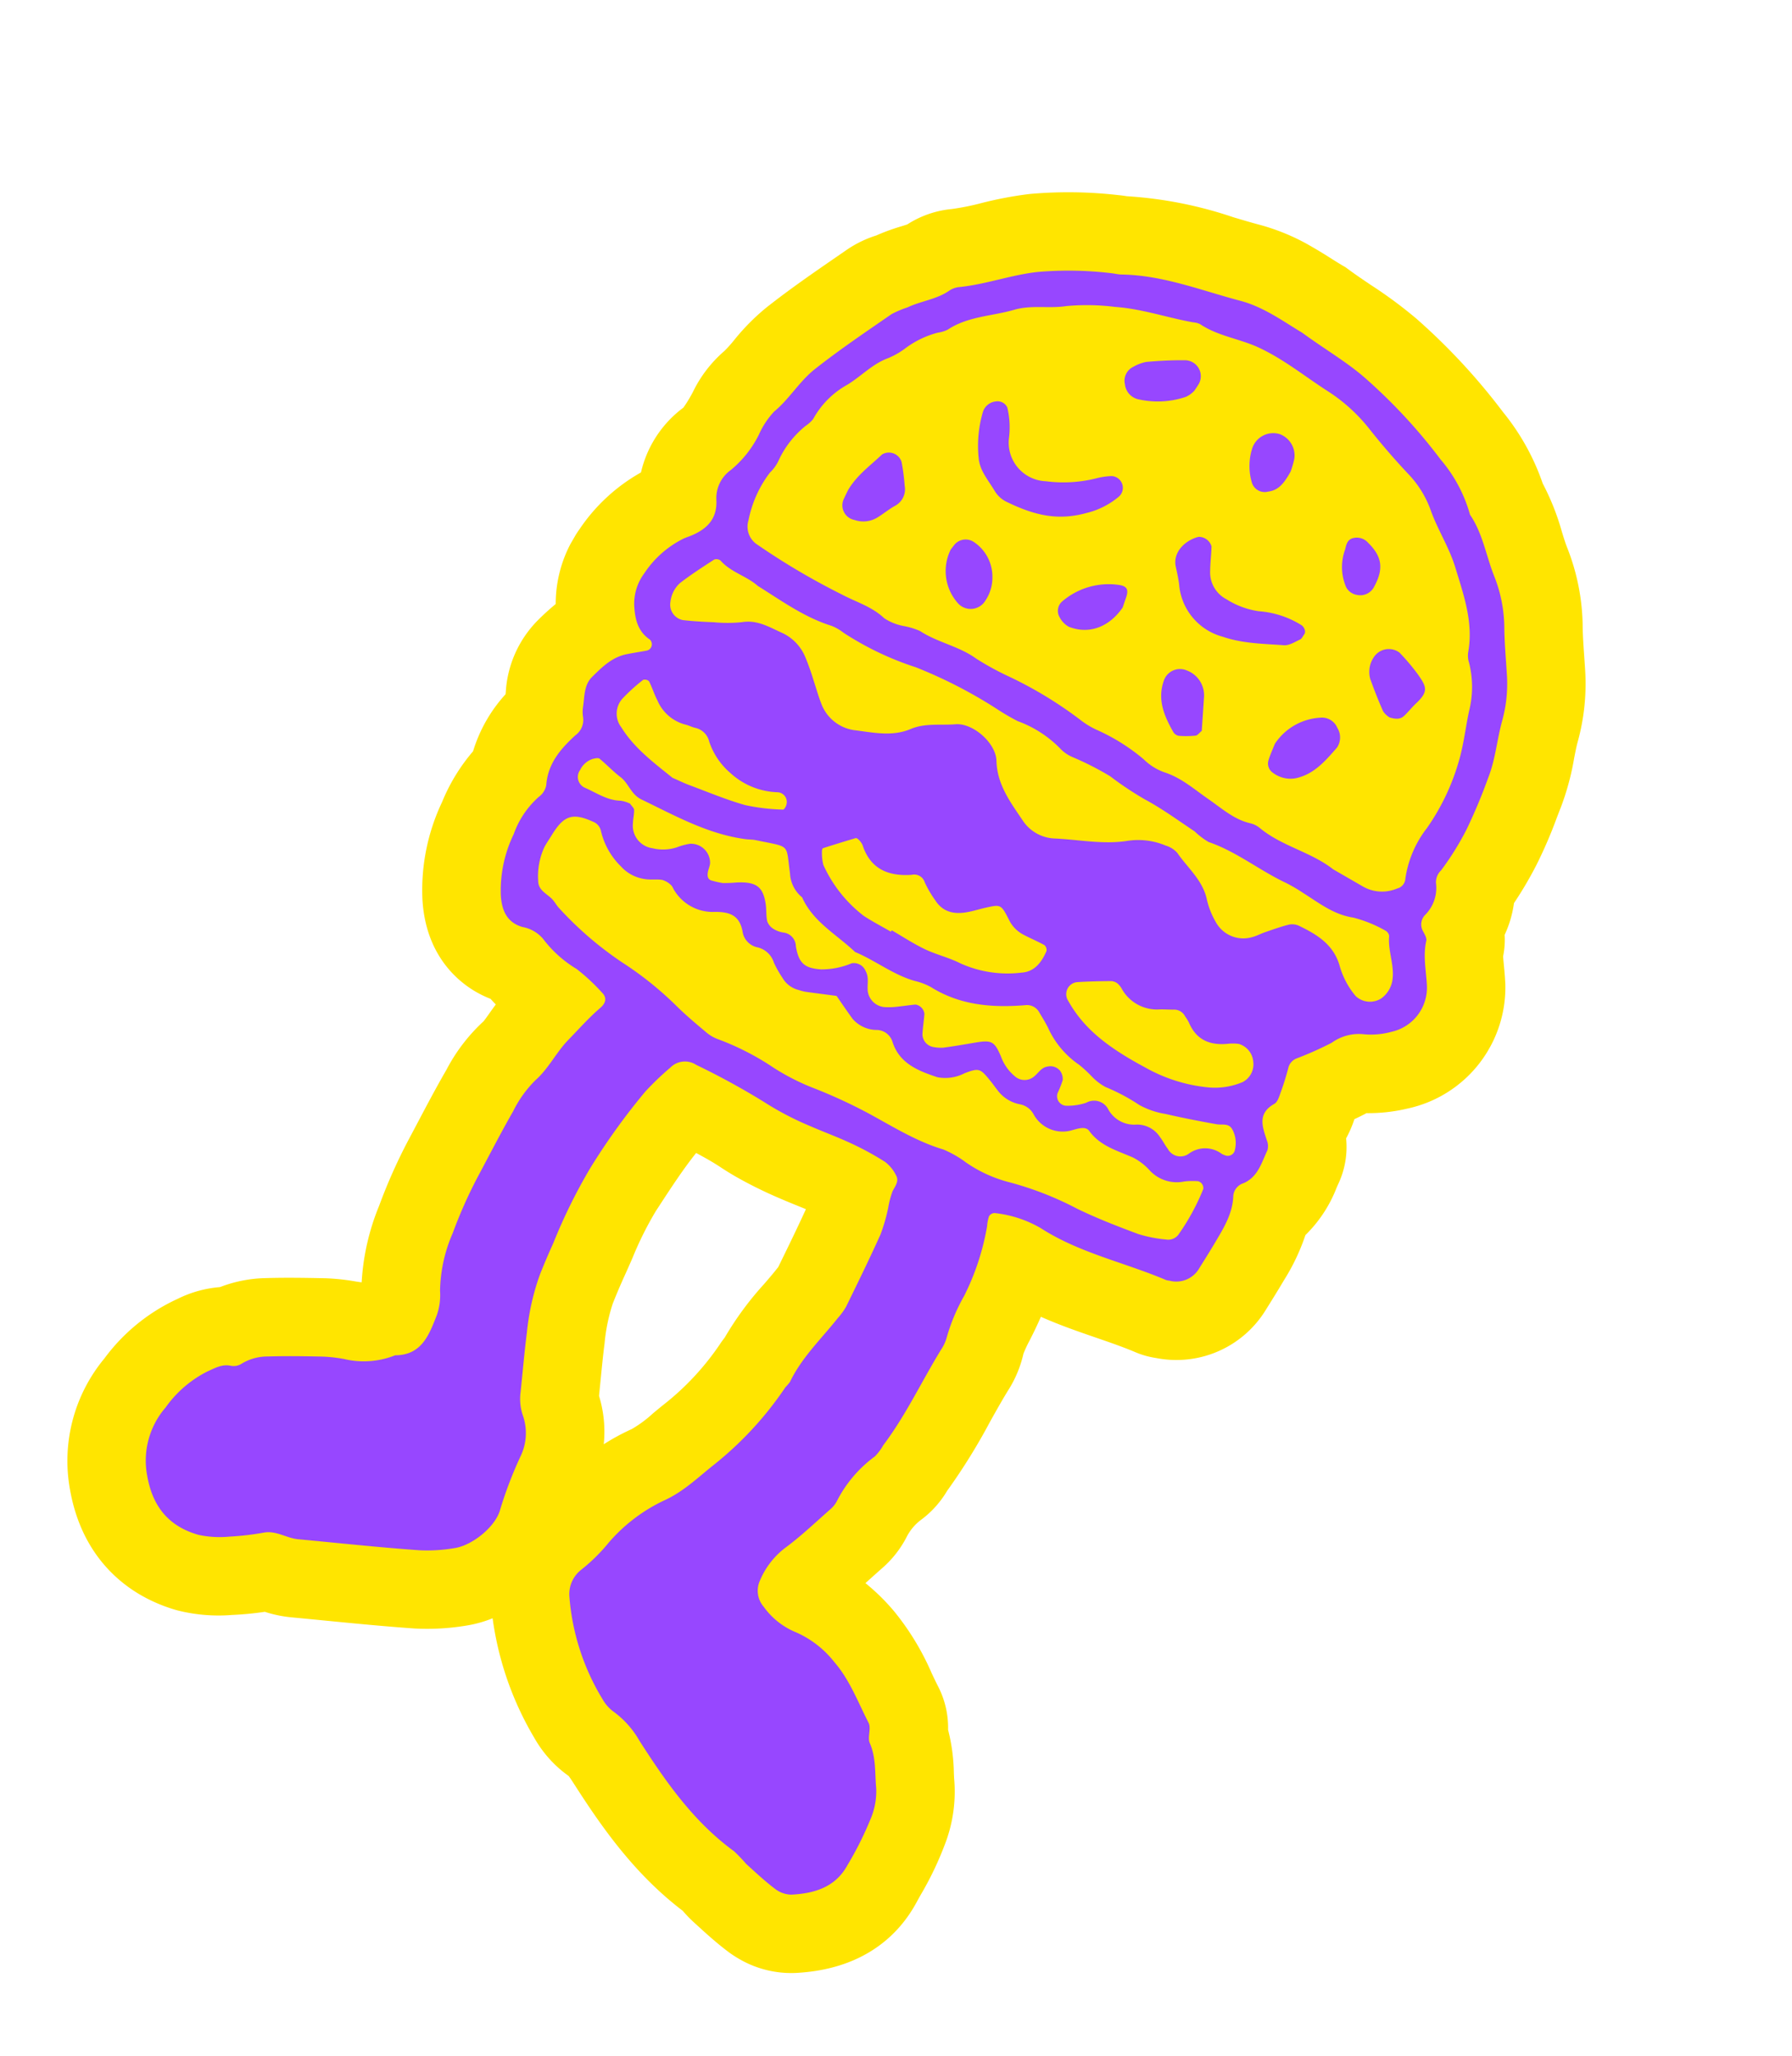 <svg xmlns="http://www.w3.org/2000/svg" xmlns:xlink="http://www.w3.org/1999/xlink" width="228.596" height="262.266" viewBox="0 0 228.596 262.266">
  <defs>
    <clipPath id="clip-path">
      <rect id="Rectangle_1565" data-name="Rectangle 1565" width="133.674" height="225.662" fill="none"/>
    </clipPath>
  </defs>
  <g id="Group_12895" data-name="Group 12895" transform="translate(112.831) rotate(30)">
    <g id="Group_12894" data-name="Group 12894" clip-path="url(#clip-path)">
      <path id="Path_30333" data-name="Path 30333" d="M104.987,67.406q2.232,0,4.465,0a4.9,4.9,0,0,0,3.845-1.958,1.363,1.363,0,0,0,.287-1.608,13.709,13.709,0,0,1-.842-7,28.724,28.724,0,0,0-.818-9.684c-.514-2-1.347-3.907-1.985-5.873a12.614,12.614,0,0,0-3.076-5.347,3.029,3.029,0,0,1-.764-1.076c-1.308-3.662-4.124-6.045-6.86-8.6-1.986-1.857-4.39-3.047-6.423-4.8a13.04,13.04,0,0,0-4.667-2.5c-2.414-.723-4.765-1.541-7.11-2.463a21.668,21.668,0,0,0-6.949-1.554c-3.544-.158-7.061-.746-10.636-.417-2.658.245-5.185,1.331-7.9,1.148a2.276,2.276,0,0,0-.858.228c-3.2,1.162-6.566,1.783-9.668,3.3A28.629,28.629,0,0,0,39.6,22.219c-1.745,1.4-3.927,2.073-5.509,3.724-2.04,2.129-4.7,3.663-6.077,6.432a4.174,4.174,0,0,1-.913.976,11.921,11.921,0,0,0-2.524,3.655,10.086,10.086,0,0,1-1.326,2.313c-1.379,1.644-1.824,3.735-2.824,5.556a11.082,11.082,0,0,0-1.582,5.957,4.334,4.334,0,0,1-.406,1.261,12.31,12.31,0,0,0-.756,5.666,5.158,5.158,0,0,1-.2,1.756,14.682,14.682,0,0,0,.669,6.613A2.73,2.73,0,0,0,20.7,68.273a89.02,89.02,0,0,0,12.491.117c2.064-.069,4.1-.589,6.2-.081a6.714,6.714,0,0,0,2.616-.367,9.427,9.427,0,0,1,2.159-.505c2.681.156,5.264-.817,7.968-.533a36.338,36.338,0,0,0,4.908-.123,51.33,51.33,0,0,1,10.7.272,10.4,10.4,0,0,0,2.205.037,25.062,25.062,0,0,1,7.111.252,7.19,7.19,0,0,0,3.11.118c2.24-.483,4.417-.022,6.612.156,2.072.169,4.127.627,6.2-.024a2.971,2.971,0,0,1,1.331-.06c3.559.6,7.113-.624,10.668-.126M82.939,123.192a17.181,17.181,0,0,0,6.186-.542,41.392,41.392,0,0,1,9.235-1.417c2.814-.2,5.617-.638,8.4-1.108a17.225,17.225,0,0,0,3.366-1.15,1.638,1.638,0,0,0,1.082-1.317,28.636,28.636,0,0,0-.162-6.658.91.91,0,0,0-1.059-.524,9.241,9.241,0,0,0-1.512.906,4.707,4.707,0,0,1-4.565.98,7.347,7.347,0,0,0-2.63-.349c-2.195.238-4.343.832-6.546-.148-.7-.313-1.368.451-1.888.971a4.223,4.223,0,0,1-5.307.746,2.5,2.5,0,0,0-2.118-.247,4.644,4.644,0,0,1-3.481-.148c-.415-.162-.819-.356-1.236-.515-1.983-.756-2.131-.79-3.408.769a5.365,5.365,0,0,1-2.739,2.177c-2.468.5-5.035.934-7.2-1.015a2.151,2.151,0,0,0-2.477-.367,4.1,4.1,0,0,1-3.442.34c-1.082-.484-2.147-1-3.22-1.508-1.226.508-2.449,1.023-3.68,1.521a6.038,6.038,0,0,1-.858.236,3.277,3.277,0,0,1-2.584-.3,13.911,13.911,0,0,1-1.92-1.131,2.866,2.866,0,0,0-2.875-.619,2.423,2.423,0,0,1-2.479-.707c-1.479-1.842-2.921-1.434-4.633-.379a5.743,5.743,0,0,1-5.568.1c-.271-.119-.508-.362-.784-.409a2.611,2.611,0,0,0-1.288,0c-.688.262-1.286.764-1.976,1.017a5.059,5.059,0,0,1-3.444.117,9.259,9.259,0,0,1-4.518-2.7,1.616,1.616,0,0,0-1.192-.476c-3.055.267-3.844,1.133-3.918,4.155-.015.6-.07,1.191-.048,1.784a8.824,8.824,0,0,0,1.49,4.152c.619,1.043,1.844.8,2.8,1.127.421.143.808.39,1.233.515a44.283,44.283,0,0,0,10.482,1.975,43.25,43.25,0,0,1,8.812,1.368c1.584.408,3.2.694,4.815.978a4.9,4.9,0,0,0,1.765.025,33.8,33.8,0,0,1,8.006-.4,28.945,28.945,0,0,0,5.347-.248,66.179,66.179,0,0,1,7.956-.76c3.547-.1,7.141.049,10.659-.789a13.74,13.74,0,0,1,3.118-.035M23.352,72.8c-1.865-.379-3.834.222-5.721-.422a.854.854,0,0,0-.766.309c-.806,1.583-1.624,3.167-2.29,4.811a3.832,3.832,0,0,0,.156,2.628,2.012,2.012,0,0,0,2.531,1.236c1.224-.53,2.416-1.137,3.6-1.759a17.717,17.717,0,0,0,3.065-1.783c1.516-1.244,3.255-1.192,5.038-1.371a5.863,5.863,0,0,1,4.173,1.172,30.853,30.853,0,0,1,2.38,2.025c.783.689,1.524,1.429,2.337,2.08a5.272,5.272,0,0,0,5.49.809c2.159-.908,4.521-1.666,6.031-3.666,1.217-1.612,3.084-2.307,4.657-3.393,1.847-1.274,5.662-.509,6.848,1.415,1.6,2.6,4.17,3.681,6.694,4.913a5.1,5.1,0,0,0,4.734-.054c2.761-1.426,5.773-2.41,8.215-4.41A9.052,9.052,0,0,1,85,75.468a3.192,3.192,0,0,1,1.747.071c2.12,1.01,4.559,1.392,6.248,3.278a10.309,10.309,0,0,0,2.444,1.925,4,4,0,0,0,4.939-.671c.42-.407.73-.926,1.117-1.371.679-.779,1.346-1.573,2.085-2.293a2.064,2.064,0,0,1,1.164-.57c2.556-.2,5.052-.173,7.1,1.786a10.37,10.37,0,0,0,3.756,2.361,2.678,2.678,0,0,0,2.963-1.4A3.584,3.584,0,0,0,118.671,76c-.682-1.887-2.422-3.018-3.226-4.8a.923.923,0,0,0-.764-.35,16.7,16.7,0,0,0-4.37.61c-2.351.926-4.7.569-7.052.48a21.093,21.093,0,0,0-2.626-.018c-3.7.312-7.436-.307-11.136.418a9.51,9.51,0,0,1-2.2-.282c-2.521-.159-5.05-.441-7.566-.36a42.319,42.319,0,0,1-5.3-.343,37.808,37.808,0,0,0-5.328.276,4.684,4.684,0,0,1-1.767-.1,14.576,14.576,0,0,0-6.632-.368,28.655,28.655,0,0,1-3.1-.018,59.887,59.887,0,0,0-11.575.565,38.617,38.617,0,0,1-10.183.8,6.163,6.163,0,0,0-1.784,0c-3.542.8-7.109.417-10.7.293M23.128,105c.356.169.73.224.86.432.3.487.459,1.066.736,1.575a2.9,2.9,0,0,0,3.748,1.487,5.687,5.687,0,0,0,2.614-1.636,8.242,8.242,0,0,1,1.253-1.259,2.445,2.445,0,0,1,3.434.857c.193.391.207.868.383,1.271s.461.73,1.006.537a10.623,10.623,0,0,0,1.275-.4,17.147,17.147,0,0,0,1.5-.944c2.114-1.352,3.187-1.244,4.593.519.461.578.779,1.279,1.279,1.815a1.9,1.9,0,0,0,1.177.437,3.3,3.3,0,0,0,1.31-.228,1.8,1.8,0,0,1,2.272.733c1.444,1.737,2.4,1.824,4.249.931a9.982,9.982,0,0,0,2.992-2.627,1.616,1.616,0,0,1,2.033-.034c.848.508,1.018,1.437,1.554,2.13a2.36,2.36,0,0,0,2.811.661,8.353,8.353,0,0,0,1.145-.679c.722-.514,1.412-1.073,2.136-1.587a1.357,1.357,0,0,1,1.579.453c.386.8.7,1.633,1.109,2.423a1.674,1.674,0,0,0,1.933.695,5.2,5.2,0,0,0,1.193-.577c1.062-.814,2.09-1.673,3.121-2.527,1.716-1.42,2.089-1.484,3.82-.186a5.889,5.889,0,0,0,2.783,1.3,1.866,1.866,0,0,0,2.142-1.172c.274-.674.222-1.492.874-1.992a1.587,1.587,0,0,1,1.654-.322,1.769,1.769,0,0,1,.879.868,12.87,12.87,0,0,1,.259,1.75,1.22,1.22,0,0,0,1.7.88,6.646,6.646,0,0,0,.757-.462,7.52,7.52,0,0,0,1.324-1.178,2.037,2.037,0,0,1,2.737-.748,3.767,3.767,0,0,0,4.19-.032,3.47,3.47,0,0,1,3.421-.126c.548.218,1.043.569,1.591.788a1.823,1.823,0,0,0,2.655-.824,3.517,3.517,0,0,1,3.608-2.057,1.926,1.926,0,0,0,.444-.043.927.927,0,0,0,.762-1.293,3.577,3.577,0,0,0-1.606-2.056c-.792-.463-1.358.208-2.028.451-2.084.755-4.182,1.478-6.3,2.123a10.293,10.293,0,0,1-3.463.682,24.5,24.5,0,0,0-4.874.169,7.086,7.086,0,0,1-2.187-.286,16.558,16.558,0,0,0-2.157-.486,11.44,11.44,0,0,1-5.8-2.111c-.619-.41-1.277-.763-1.926-1.125a1.784,1.784,0,0,0-2.062.112c-3.479,2.4-7.181,4.154-11.56,3.994a8.164,8.164,0,0,0-2.192.361c-2.767.682-5.61.245-8.4.6-3.148-.766-6.551-.634-9.34-2.658a4.2,4.2,0,0,1-2.884-1.9c-2.4-3.068-1.489-2.9-5.889-1.46-.42.138-.805.384-1.217.553-4.492,1.84-9.259,1.89-14,2.242-1.5.111-2.43-.968-3.745-1.135-1.169-.149-2.311-.5-3.477-.694-.217-.035-.529.244-.734.443a2.7,2.7,0,0,0-.7,2.045,1.5,1.5,0,0,0,1.653,1.653c1.611-.182,3.286-.017,4.8-.855a4.12,4.12,0,0,1,1.189-.27m37-2.5c0-.067,0-.135,0-.2,1.63,0,3.268.1,4.888-.028s3.206-.616,4.82-.7a14.658,14.658,0,0,0,7.346-2.883c1.387-.922,1.544-2.435,1.373-3.961a.82.82,0,0,0-.6-.528c-1.031.016-2.06.156-3.091.188a4.213,4.213,0,0,1-2.494-.755c-1.82-1.182-1.857-1.137-3.3.181-.545.5-1.043,1.048-1.6,1.536-1.3,1.151-2.739,1.743-4.438.863a14.128,14.128,0,0,1-2.3-1.306,1.407,1.407,0,0,0-1.938,0c-2.456,1.645-4.914,2.006-7.314-.155a2.149,2.149,0,0,0-.777-.349c-.133-.044-.359-.061-.433.016Q48.767,96,47.3,97.615c-.058.065.012.306.089.421a6.189,6.189,0,0,0,1.023,1.409,17.056,17.056,0,0,0,7.716,3.05c1.33.072,2.666.013,4,.013m36.643-1.222a20.364,20.364,0,0,0,8.4-1.844,9.036,9.036,0,0,0,3.408-2.762,2.551,2.551,0,0,0-.132-2.925,2.58,2.58,0,0,0-2.731-1.039,5.74,5.74,0,0,0-1.16.644c-1.878,1.37-3.769,1.655-5.728.165a5.9,5.9,0,0,0-.787-.419,1.562,1.562,0,0,0-1.672-.044c-.508.307-1.048.559-1.557.865a5.143,5.143,0,0,1-5.493.191,2.517,2.517,0,0,0-.82-.336,1.41,1.41,0,0,0-.853.116c-1.27.748-2.537,1.507-3.761,2.327a1.544,1.544,0,0,0,.218,2.6c3.434,2.049,7.192,2.63,12.665,2.464M26.185,99.441c.857-.1,1.6-.146,2.332-.269,2.483-.42,4.994-.734,7.429-1.35A25.757,25.757,0,0,0,40.428,95.9c.12-.056.135-.565.042-.8a1.237,1.237,0,0,0-1.757-.765,9.326,9.326,0,0,1-6.465.879,9.037,9.037,0,0,1-4.313-2.11,2.343,2.343,0,0,0-2.436-.628c-.422.134-.885.137-1.306.271a5.334,5.334,0,0,1-4.629-.907c-.743-.471-1.394-1.088-2.133-1.569a.793.793,0,0,0-.734.22,23.163,23.163,0,0,0-1.08,3.346A2.853,2.853,0,0,0,17.3,97.122c2.809,1.51,5.915,1.845,8.883,2.319m28.99-55.794a10.1,10.1,0,0,0,2.39-3.73,1.5,1.5,0,0,0-2.11-1.815,9.012,9.012,0,0,0-1.4,1.08,17.279,17.279,0,0,1-5.544,3.69,4.929,4.929,0,0,1-6.787-2.344,10.9,10.9,0,0,0-2.163-3.344,1.354,1.354,0,0,0-1.632.041,1.922,1.922,0,0,0-.793,1.962,15.312,15.312,0,0,0,2.639,5.621,5.15,5.15,0,0,0,1.337,1.137c.757.465,1.582.818,2.361,1.249a3.59,3.59,0,0,0,2.147.443c4.341-.314,7.05-1.415,9.55-3.99m30.776-1.184a11.832,11.832,0,0,0-5.611,1.182,10.493,10.493,0,0,1-4.332.74,3.872,3.872,0,0,1-3.638-2.134c-.5-.9-.9-1.853-1.39-2.757a1.7,1.7,0,0,0-2.03-.23c-1.2,1.129-1.958,3.308-.6,4.783.5.547,1,1.1,1.454,1.685a7.536,7.536,0,0,0,8.13,3.042c2.708-.528,4.977-1.833,7.357-2.98.6-.29.993-1.062,1.412-1.66.149-.211.093-.566.13-.855.048-.383-.444-.784-.877-.816m4.969,17.07a1.422,1.422,0,0,0,1.289,1.058,3.7,3.7,0,0,0,2.884-.878c1.764-1.614,2.14-3.817,2.573-5.966a2.314,2.314,0,0,0-1.214-2.226,2.114,2.114,0,0,0-2.5-.062,7.447,7.447,0,0,0-3.389,5.806c.123.816.181,1.557.359,2.268m-63.6-1.9a1.9,1.9,0,0,0,2.518,1.72,3.453,3.453,0,0,0,2.4-1.767c.414-.773.721-1.607,1.17-2.358a2.394,2.394,0,0,0-.207-2.866,26.509,26.509,0,0,0-1.861-2.433,1.7,1.7,0,0,0-2.631.433c-.568,1.964-1.46,3.851-1.479,6.108.021.284.048.724.089,1.163M59.2,22.553a2.032,2.032,0,0,0-3.085-1.892c-1.418.8-2.788,1.69-4.12,2.626a5.374,5.374,0,0,0-1.119,1.37,1.965,1.965,0,0,0,.192,2.456,2.193,2.193,0,0,0,2.374.825,11.188,11.188,0,0,0,5.16-3.321,3.429,3.429,0,0,0,.55-1.223c.032-.545.049-.693.048-.841m43.853,23.408c.216-.707.313-1.449.527-2.157.647-2.141.132-2.522-1.742-3.373A26.344,26.344,0,0,0,98.5,39.239a2.276,2.276,0,0,0-2.509,1.936,3.344,3.344,0,0,0,.973,2.842c1.133.956,2.292,1.886,3.491,2.755a2.719,2.719,0,0,0,1.1.262c.768-.182,1.3-.45,1.494-1.073M46.743,62a2.19,2.19,0,0,0,2.707-2.147,5.206,5.206,0,0,0-.715-2.972,5.318,5.318,0,0,0-4.307-2.711,1.878,1.878,0,0,0-1.946,1.45c-.048.291-.081.584-.118.863A6.154,6.154,0,0,0,46.743,62m33.028-5.347a3.386,3.386,0,0,0-3.644-1.87,2.174,2.174,0,0,0-1.879,2.473c.438,2.6,2.284,3.982,4.347,5.189a1.044,1.044,0,0,0,.837.069,11.709,11.709,0,0,0,1.858-1.1c.195-.142.219-.516.371-.915-.6-1.223-1.241-2.535-1.89-3.842M64.8,50.612c-.2-1.045-.609-1.312-1.5-.99a9.1,9.1,0,0,0-5.322,5.508,1.591,1.591,0,0,0,.749,1.891,2.885,2.885,0,0,0,1.63.456c2.783-.431,4.471-2.614,4.7-5.568-.085-.433-.176-.864-.257-1.3m9.74-26.056a2.909,2.909,0,0,0-3.173-1.811,2.826,2.826,0,0,0-2.148,3.34,7.44,7.44,0,0,0,2.136,3.79,1.71,1.71,0,0,0,2.368-.026c1.073-.811,1.248-1.931,1.217-3.675a13.957,13.957,0,0,0-.4-1.618m13.43,4.534a1.916,1.916,0,0,0-2.01.6c-.4.554-.183,1.078-.024,1.661a6.5,6.5,0,0,0,2.5,4.062,1.905,1.905,0,0,0,1.707.168A1.983,1.983,0,0,0,91.51,33.52c-.076-2.571-1.065-3.808-3.543-4.43" fill="#ffe500"/>
      <path id="Path_30334" data-name="Path 30334" d="M131.236,68.942c-.39-.61-.808-1.2-1.229-1.792-.233-.326-.542-.758-.683-.989a10.5,10.5,0,0,0-1.194-2.448,14.065,14.065,0,0,0-.992-4.1,48.824,48.824,0,0,0,.05-5.6,58.146,58.146,0,0,0-.763-6.556c-.079-.5-.158-1-.231-1.495a33.359,33.359,0,0,0-1.644-6.174c-.262-.761-.509-1.479-.655-2.044a27.755,27.755,0,0,0-3.669-8.281c-.354-.536-.713-1.068-1.072-1.6-.756-1.121-1.471-2.18-2.065-3.187a28.073,28.073,0,0,0-6.8-7.769c-.432-.342-.967-.839-1.534-1.365a31.44,31.44,0,0,0-5.2-4.114,29.642,29.642,0,0,0-8.939-5.357,79.963,79.963,0,0,0-15.556-4.8A56.978,56.978,0,0,0,71.95.462C70.748.377,69.613.3,68.456.17l-.49-.054-.493,0c-.484-.006-.99-.025-1.51-.045C65.066.032,64.137,0,63.19,0a27.252,27.252,0,0,0-7.314.88c-1.154.314-2.321.59-3.489.87a52.23,52.23,0,0,0-13.1,4.468c-.322.123-.642.253-.953.395a55.846,55.846,0,0,0-9.918,5.55,48.357,48.357,0,0,0-4.8,4.13,31.324,31.324,0,0,1-2.866,2.516,12.664,12.664,0,0,0-3.925,4.537c-.137.156-.347.382-.512.561a26.091,26.091,0,0,0-2.205,2.629,14.237,14.237,0,0,0-2.319,3.411l-.648,1.364C9.6,34.55,8.007,37.9,6.586,41.452A28.05,28.05,0,0,0,5.074,47.2,16.207,16.207,0,0,1,4.691,49a16.253,16.253,0,0,0-.858,6.52c.006.17.014.34.014.508a16.8,16.8,0,0,1-.066,1.823,14.327,14.327,0,0,0-.554,9.87A23.016,23.016,0,0,0,.06,77.884,16.45,16.45,0,0,0,2.2,87.693a30.7,30.7,0,0,0-.988,3.13,14.158,14.158,0,0,0,1.1,9.807c.034.077.069.152.1.229a18.986,18.986,0,0,0,.048,8.371,23.727,23.727,0,0,0-.187,7.574,26.215,26.215,0,0,0,4.028,12c3.885,5.931,9.073,6.816,11.82,6.816a13.745,13.745,0,0,0,2.066-.157q.473.156.933.283c-.054.459-.1.89-.133,1.29-.048.508-.115,1.205-.149,1.358a22.7,22.7,0,0,0-1.006,7.733v.334c.005,2.416.094,4.779.18,7.063.032.854.065,1.709.093,2.562a69.026,69.026,0,0,0,.966,9.352A30.116,30.116,0,0,0,24.021,175c-.176.075-.4.165-.682.273a27.823,27.823,0,0,0-3.652,1.624c-2.219,1.22-4.394,2.428-6.611,3.8a17.013,17.013,0,0,0-4.4,3.863,14.737,14.737,0,0,0-3.913,3.976l-.149.21A24.066,24.066,0,0,0,.454,199.824a20.439,20.439,0,0,0,4.53,16.63c4.954,5.934,10.671,7.179,14.594,7.179A20.359,20.359,0,0,0,24.543,223a21.425,21.425,0,0,0,6.344-2.972l.1-.065a40.953,40.953,0,0,0,3.346-2.392,15.78,15.78,0,0,0,3.216-1.053q1.967-.9,3.939-1.794c3.407-1.547,6.931-3.145,10.414-4.842a30.407,30.407,0,0,0,5.558-3.629,15.221,15.221,0,0,0,2.452-2.5,40.551,40.551,0,0,0,12.252,10.562,15,15,0,0,0,6.2,2.009c.136.054.418.18.979.47,5.7,2.947,12.4,6.152,20.242,7.149a15.5,15.5,0,0,0,1.872.542l.568.125c1.528.337,3.26.718,5.147.95a13.719,13.719,0,0,0,1.665.1,13.183,13.183,0,0,0,7.128-2.027c7.548-4.865,9.006-11.093,8.9-15.46-.01-.4-.016-.794-.021-1.191a41.392,41.392,0,0,0-.535-7.024,18.646,18.646,0,0,0-3.033-7.712c-.2-.28-.379-.571-.563-.86a23.681,23.681,0,0,0-3.367-4.36,11.513,11.513,0,0,0-3.8-4.111c-.546-.352-1.08-.722-1.616-1.092a33.407,33.407,0,0,0-8.191-4.479,27.277,27.277,0,0,0-4.881-1.254c.107-.324.21-.642.312-.954.188-.578.377-1.155.572-1.73a13.418,13.418,0,0,0,.721-5.125,6.288,6.288,0,0,1,.573-2.888,12.589,12.589,0,0,0,.962-4.709,76.873,76.873,0,0,0,.334-10.337c-.022-1.6-.043-3.118-.005-4.583a14.715,14.715,0,0,0-.644-5.093,16.058,16.058,0,0,1-.161-1.855c-.029-.529-.06-1.059-.1-1.584q-.072-.9-.165-1.75c2.647-.283,5.131-.767,7.418-1.211,1.868-.362,3.633-.706,5.3-.908a10.807,10.807,0,0,0,2.631-.673,13.367,13.367,0,0,0,9.056-12.334c.05-1.419.1-2.838.115-4.257v-.149a26.683,26.683,0,0,0-.508-6.368,17.034,17.034,0,0,0,.431-7.166c-.022-.19-.047-.379-.062-.562a11.027,11.027,0,0,0-2.041-5.546,14.715,14.715,0,0,0-.3-2.606l-.009-.05c.319-.452.639-.93.953-1.436a21.534,21.534,0,0,0,4.236-3.119,15.809,15.809,0,0,0,2.764-20.157M69.013,147.11c-.12.812-.275,1.62-.428,2.428a40.287,40.287,0,0,0-.932,8.418c-.048.313-.087.66-.108,1.03a33.935,33.935,0,0,1-2.409,10.376c-.2.521-.4,1.047-.589,1.571a15.176,15.176,0,0,1-1.33,3.049,28.275,28.275,0,0,0-2.124,3.462,15.608,15.608,0,0,0-3.608-5.044c-.265-.591-.534-1.182-.8-1.772-.694-1.532-1.351-2.977-1.951-4.414a22.813,22.813,0,0,1-1.611-4.853c-.184-1.227-.341-2.5-.479-3.908-.077-.793-.165-1.586-.252-2.379a43.453,43.453,0,0,1-.416-6.732l.035-.622c.16-2.936.313-5.737.711-8.343.622-.023,1.229-.037,1.82-.037.642,0,1.218.017,1.761.05.751.046,1.527.07,2.309.07a54.742,54.742,0,0,0,6.034-.38c.89-.1,1.778-.222,2.665-.345q.576-.081,1.125-.154c.253,2.673.441,5.358.634,8.173-.019.119-.038.237-.055.356" fill="#ffe500"/>
      <path id="Path_30335" data-name="Path 30335" d="M67.361,10.11c3.576.394,6.7.379,9.791.981a69.49,69.49,0,0,1,13.6,4.2,18.367,18.367,0,0,1,6.758,4.219c2.592,1.242,4.382,3.5,6.58,5.237a18.169,18.169,0,0,1,4.388,5.008c1.058,1.8,2.262,3.483,3.4,5.215a17.721,17.721,0,0,1,2.331,5.262c.621,2.416,1.719,4.669,2.09,7.185a69.1,69.1,0,0,1,.9,7.046,35.981,35.981,0,0,1-.205,6.2,2.079,2.079,0,0,0,.247,1.706,4.867,4.867,0,0,1,.832,4.221,1.737,1.737,0,0,0,.793,1.916c.372.235.877.506.988.864.589,1.9,1.92,3.332,2.954,4.952a5.767,5.767,0,0,1-.983,7.306,9.906,9.906,0,0,1-2.9,2.041,5.923,5.923,0,0,0-3.02,3,43.083,43.083,0,0,1-2.875,3.96,1.745,1.745,0,0,0-.29,1.654c.272,1,.5,2.015.682,3.036.1.578.3,1.321.045,1.748-1.272,2.137.116,3.275,1.48,4.494a1.955,1.955,0,0,1,.716,1.075c.139,1.748.663,3.556-.548,5.171a1.851,1.851,0,0,0-.3,2.079c1.025,1.93.975,4.02.953,6.105-.014,1.336-.062,2.671-.11,4.006a3.381,3.381,0,0,1-2.488,3.291,2.737,2.737,0,0,1-.42.149c-5.74.7-11.331,2.559-17.195,2.259a14.888,14.888,0,0,0-6.038,1.283.858.858,0,0,0-.4.709,5.115,5.115,0,0,0,.422,1.225,31.692,31.692,0,0,1,1.906,9.112,24.051,24.051,0,0,0,.722,5.735,5.278,5.278,0,0,1,.156,1.753c-.122,4.736.295,9.483-.288,14.209a6.729,6.729,0,0,1-.209,1.758,16.185,16.185,0,0,0-1.351,7.4,3.582,3.582,0,0,1-.211,1.32c-.809,2.386-1.515,4.82-2.522,7.122a10.175,10.175,0,0,0-.7,5.218,3.128,3.128,0,0,0,2.087,2.653,9.5,9.5,0,0,0,5.221.758,12.7,12.7,0,0,1,6.109.847c2.85.987,5.168,2.921,7.659,4.526.666.429.778,1.685,1.434,2.169,1.626,1.2,2.443,2.964,3.548,4.527a8.949,8.949,0,0,1,1.359,3.72,42.984,42.984,0,0,1,.4,6.676c.077,3.189-1.857,5.226-4.322,6.815a3.488,3.488,0,0,1-2.157.4c-1.613-.2-3.207-.571-4.8-.919a20.818,20.818,0,0,0-2.122-.62c-6.338-.67-11.982-3.312-17.532-6.183a11.792,11.792,0,0,0-4.6-1.542,5.049,5.049,0,0,1-2.1-.68,29.556,29.556,0,0,1-10.165-9.152,3.952,3.952,0,0,1-.435-3.839,22.65,22.65,0,0,0,1.288-4.7,21.3,21.3,0,0,1,3.423-8.181c1.533-2.135,2.22-4.519,3.119-6.838a44.035,44.035,0,0,0,3.07-13.421,7.181,7.181,0,0,0,.165-.875c-.268-3.455.719-6.756,1.213-10.117a8.5,8.5,0,0,0,.188-1.771c-.234-3.4-.464-6.794-.806-10.18a22.512,22.512,0,0,0-.848-3.425,11.547,11.547,0,0,1-.574-2.11c-.047-.75.111-1.552-.639-1.988a4.829,4.829,0,0,0-2.045-.779,36.971,36.971,0,0,0-4.9.113c-1.921.165-3.827.5-5.745.717a38.156,38.156,0,0,1-6.624.268,94.521,94.521,0,0,0-9.806.23,2.607,2.607,0,0,0-2.672,1.932,37.16,37.16,0,0,0-1.242,4.268,83.406,83.406,0,0,0-1.2,11.955,69.71,69.71,0,0,0,.7,10.636c.145,1.476.321,2.952.542,4.419a30.75,30.75,0,0,0,2.271,7.218c.97,2.322,2.044,4.6,3.069,6.9a6.517,6.517,0,0,0,1.815,2.511,6.812,6.812,0,0,1,2.286,4.659,52.018,52.018,0,0,0,1.12,7.042c.646,2.177-.744,5.808-2.558,7.25a20.512,20.512,0,0,1-3.711,2.464c-4.669,2.275-9.422,4.372-14.143,6.538-1.354.621-2.955.415-4.183,1.433a35.181,35.181,0,0,1-3.569,2.658A12.778,12.778,0,0,1,22.1,213.3c-3.794.957-6.859-.169-9.437-3.258a10.344,10.344,0,0,1-2.32-8.713,14.552,14.552,0,0,1,2.335-6.669c.619-.844,1.114-1.74,2.21-2.1a1.863,1.863,0,0,0,1.012-.828,6.334,6.334,0,0,1,2.449-2.537c2.011-1.246,4.083-2.4,6.157-3.537a19.692,19.692,0,0,1,2.456-1.066,10.838,10.838,0,0,0,5.415-3.672c2.95-1.719,2.432-4.482,2.034-7.122a7.849,7.849,0,0,0-1.194-2.87,19.111,19.111,0,0,1-2.274-7.172,59.064,59.064,0,0,1-.83-7.992c-.1-3.1-.26-6.212-.266-9.325a14.74,14.74,0,0,1,.478-4.843c.722-2.136.515-4.4,1.071-6.589.471-1.855.847-3.735,1.487-5.552.323-.918.074-1.555-.753-1.781a25.316,25.316,0,0,0-4.337-1,15.076,15.076,0,0,1-5.6-1.174,4.454,4.454,0,0,0-3.068-.009c-2.054.507-3.391-.559-4.445-2.168a16.542,16.542,0,0,1-2.445-7.539,11.42,11.42,0,0,1,.4-5.726,2.389,2.389,0,0,0,.076-1.741c-1.215-2.5-.737-4.942.041-7.4a2.408,2.408,0,0,0-.342-2.505,4.227,4.227,0,0,1-.656-1.163c-.49-1.224-1.267-2.424-.89-3.809.467-1.717.944-3.464,2.359-4.717.667-.59,1.369-1.14,2.04-1.726a.826.826,0,0,0-.4-1.381c-1.863-.135-2.939-1.314-3.858-2.708a6.493,6.493,0,0,1-.978-4.254A12.826,12.826,0,0,1,12.1,72.388c.164-.247.363-.471.55-.7,1.411-1.754,2.022-3.59.691-5.692A4.407,4.407,0,0,1,13,61.718a13.8,13.8,0,0,0,.844-5.687,10.5,10.5,0,0,1,.214-3.54c.887-2.38.852-4.932,1.81-7.326,1.49-3.727,3.24-7.317,4.955-10.932a13.017,13.017,0,0,1,1.321-1.744c1.094-1.591,2.729-2.746,3.56-4.541a2.733,2.733,0,0,1,.869-1.01c2.779-2,4.957-4.672,7.731-6.692a45.833,45.833,0,0,1,8.168-4.53c.405-.184.846-.3,1.233-.516,4.61-2.567,9.807-3.315,14.792-4.671,3.023-.823,6.211-.448,8.861-.419m37.626,57.3q2.232,0,4.465,0a4.9,4.9,0,0,0,3.845-1.958,1.363,1.363,0,0,0,.287-1.608,13.709,13.709,0,0,1-.842-7,28.724,28.724,0,0,0-.818-9.684c-.514-2-1.347-3.907-1.985-5.873a12.614,12.614,0,0,0-3.076-5.347,3.029,3.029,0,0,1-.764-1.076c-1.308-3.662-4.124-6.045-6.86-8.6-1.986-1.857-4.39-3.047-6.423-4.8a13.04,13.04,0,0,0-4.667-2.5c-2.414-.723-4.765-1.541-7.11-2.463a21.668,21.668,0,0,0-6.949-1.554c-3.544-.158-7.061-.746-10.636-.417-2.658.245-5.185,1.331-7.9,1.148a2.276,2.276,0,0,0-.858.228c-3.2,1.162-6.566,1.783-9.668,3.3A28.629,28.629,0,0,0,39.6,22.219c-1.745,1.4-3.927,2.073-5.509,3.724-2.04,2.129-4.7,3.663-6.077,6.432a4.174,4.174,0,0,1-.913.976,11.921,11.921,0,0,0-2.524,3.655,10.086,10.086,0,0,1-1.326,2.313c-1.379,1.644-1.824,3.735-2.824,5.556a11.082,11.082,0,0,0-1.582,5.957,4.334,4.334,0,0,1-.406,1.261,12.31,12.31,0,0,0-.756,5.666,5.158,5.158,0,0,1-.2,1.756,14.682,14.682,0,0,0,.669,6.613A2.73,2.73,0,0,0,20.7,68.273a89.02,89.02,0,0,0,12.491.117c2.064-.069,4.1-.589,6.2-.081a6.714,6.714,0,0,0,2.616-.367,9.427,9.427,0,0,1,2.159-.505c2.681.156,5.264-.817,7.968-.533a36.338,36.338,0,0,0,4.908-.123,51.33,51.33,0,0,1,10.7.272,10.4,10.4,0,0,0,2.205.037,25.062,25.062,0,0,1,7.111.252,7.19,7.19,0,0,0,3.11.118c2.24-.483,4.417-.022,6.612.156,2.072.169,4.127.627,6.2-.024a2.971,2.971,0,0,1,1.331-.06c3.559.6,7.113-.624,10.668-.126M82.939,123.192a17.181,17.181,0,0,0,6.186-.542,41.392,41.392,0,0,1,9.235-1.417c2.814-.2,5.617-.638,8.4-1.108a17.225,17.225,0,0,0,3.366-1.15,1.638,1.638,0,0,0,1.082-1.317,28.636,28.636,0,0,0-.162-6.658.91.91,0,0,0-1.059-.524,9.241,9.241,0,0,0-1.512.906,4.707,4.707,0,0,1-4.565.98,7.347,7.347,0,0,0-2.63-.349c-2.195.238-4.343.832-6.546-.148-.7-.313-1.368.451-1.888.971a4.223,4.223,0,0,1-5.307.746,2.5,2.5,0,0,0-2.118-.247,4.644,4.644,0,0,1-3.481-.148c-.415-.162-.819-.356-1.236-.515-1.983-.756-2.131-.79-3.408.769a5.365,5.365,0,0,1-2.739,2.177c-2.468.5-5.035.934-7.2-1.015a2.151,2.151,0,0,0-2.477-.367,4.1,4.1,0,0,1-3.442.34c-1.082-.484-2.147-1-3.22-1.508-1.226.508-2.449,1.023-3.68,1.521a6.038,6.038,0,0,1-.858.236,3.277,3.277,0,0,1-2.584-.3,13.911,13.911,0,0,1-1.92-1.131,2.866,2.866,0,0,0-2.875-.619,2.423,2.423,0,0,1-2.479-.707c-1.479-1.842-2.921-1.434-4.633-.379a5.743,5.743,0,0,1-5.568.1c-.271-.119-.508-.362-.784-.409a2.611,2.611,0,0,0-1.288,0c-.688.262-1.286.764-1.976,1.017a5.059,5.059,0,0,1-3.444.117,9.259,9.259,0,0,1-4.518-2.7,1.616,1.616,0,0,0-1.192-.476c-3.055.267-3.844,1.133-3.918,4.155-.015.6-.07,1.191-.048,1.784a8.824,8.824,0,0,0,1.49,4.152c.619,1.043,1.844.8,2.8,1.127.421.143.808.39,1.233.515a44.283,44.283,0,0,0,10.482,1.975,43.25,43.25,0,0,1,8.812,1.368c1.584.408,3.2.694,4.815.978a4.9,4.9,0,0,0,1.765.025,33.8,33.8,0,0,1,8.006-.4,28.945,28.945,0,0,0,5.347-.248,66.179,66.179,0,0,1,7.956-.76c3.547-.1,7.141.049,10.659-.789a13.74,13.74,0,0,1,3.118-.035M23.352,72.8c-1.865-.379-3.834.222-5.721-.422a.854.854,0,0,0-.766.309c-.806,1.583-1.624,3.167-2.29,4.811a3.832,3.832,0,0,0,.156,2.628,2.012,2.012,0,0,0,2.531,1.236c1.224-.53,2.416-1.137,3.6-1.759a17.717,17.717,0,0,0,3.065-1.783c1.516-1.244,3.255-1.192,5.038-1.371a5.863,5.863,0,0,1,4.173,1.172,30.853,30.853,0,0,1,2.38,2.025c.783.689,1.524,1.429,2.337,2.08a5.272,5.272,0,0,0,5.49.809c2.159-.908,4.521-1.666,6.031-3.666,1.217-1.612,3.084-2.307,4.657-3.393,1.847-1.274,5.662-.509,6.848,1.415,1.6,2.6,4.17,3.681,6.694,4.913a5.1,5.1,0,0,0,4.734-.054c2.761-1.426,5.773-2.41,8.215-4.41A9.052,9.052,0,0,1,85,75.468a3.192,3.192,0,0,1,1.747.071c2.12,1.01,4.559,1.392,6.248,3.278a10.309,10.309,0,0,0,2.444,1.925,4,4,0,0,0,4.939-.671c.42-.407.73-.926,1.117-1.371.679-.779,1.346-1.573,2.085-2.293a2.064,2.064,0,0,1,1.164-.57c2.556-.2,5.052-.173,7.1,1.786a10.37,10.37,0,0,0,3.756,2.361,2.678,2.678,0,0,0,2.963-1.4A3.584,3.584,0,0,0,118.671,76c-.682-1.887-2.422-3.018-3.226-4.8a.923.923,0,0,0-.764-.35,16.7,16.7,0,0,0-4.37.61c-2.351.926-4.7.569-7.052.48a21.093,21.093,0,0,0-2.626-.018c-3.7.312-7.436-.307-11.136.418a9.51,9.51,0,0,1-2.2-.282c-2.521-.159-5.05-.441-7.566-.36a42.319,42.319,0,0,1-5.3-.343,37.808,37.808,0,0,0-5.328.276,4.684,4.684,0,0,1-1.767-.1,14.576,14.576,0,0,0-6.632-.368,28.655,28.655,0,0,1-3.1-.018,59.887,59.887,0,0,0-11.575.565,38.617,38.617,0,0,1-10.183.8,6.163,6.163,0,0,0-1.784,0c-3.542.8-7.109.417-10.7.293M23.128,105c.356.169.73.224.86.432.3.487.459,1.066.736,1.575a2.9,2.9,0,0,0,3.748,1.487,5.687,5.687,0,0,0,2.614-1.636,8.242,8.242,0,0,1,1.253-1.259,2.445,2.445,0,0,1,3.434.857c.193.391.207.868.383,1.271s.461.73,1.006.537a10.623,10.623,0,0,0,1.275-.4,17.147,17.147,0,0,0,1.5-.944c2.114-1.352,3.187-1.244,4.593.519.461.578.779,1.279,1.279,1.815a1.9,1.9,0,0,0,1.177.437,3.3,3.3,0,0,0,1.31-.228,1.8,1.8,0,0,1,2.272.733c1.444,1.737,2.4,1.824,4.249.931a9.982,9.982,0,0,0,2.992-2.627,1.616,1.616,0,0,1,2.033-.034c.848.508,1.018,1.437,1.554,2.13a2.36,2.36,0,0,0,2.811.661,8.353,8.353,0,0,0,1.145-.679c.722-.514,1.412-1.073,2.136-1.587a1.357,1.357,0,0,1,1.579.453c.386.8.7,1.633,1.109,2.423a1.674,1.674,0,0,0,1.933.695,5.2,5.2,0,0,0,1.193-.577c1.062-.814,2.09-1.673,3.121-2.527,1.716-1.42,2.089-1.484,3.82-.186a5.889,5.889,0,0,0,2.783,1.3,1.866,1.866,0,0,0,2.142-1.172c.274-.674.222-1.492.874-1.992a1.587,1.587,0,0,1,1.654-.322,1.769,1.769,0,0,1,.879.868,12.87,12.87,0,0,1,.259,1.75,1.22,1.22,0,0,0,1.7.88,6.646,6.646,0,0,0,.757-.462,7.52,7.52,0,0,0,1.324-1.178,2.037,2.037,0,0,1,2.737-.748,3.767,3.767,0,0,0,4.19-.032,3.47,3.47,0,0,1,3.421-.126c.548.218,1.043.569,1.591.788a1.823,1.823,0,0,0,2.655-.824,3.517,3.517,0,0,1,3.608-2.057,1.926,1.926,0,0,0,.444-.043.927.927,0,0,0,.762-1.293,3.577,3.577,0,0,0-1.606-2.056c-.792-.463-1.358.208-2.028.451-2.084.755-4.182,1.478-6.3,2.123a10.293,10.293,0,0,1-3.463.682,24.5,24.5,0,0,0-4.874.169,7.086,7.086,0,0,1-2.187-.286,16.558,16.558,0,0,0-2.157-.486,11.44,11.44,0,0,1-5.8-2.111c-.619-.41-1.277-.763-1.926-1.125a1.784,1.784,0,0,0-2.062.112c-3.479,2.4-7.181,4.154-11.56,3.994a8.164,8.164,0,0,0-2.192.361c-2.767.682-5.61.245-8.4.6-3.148-.766-6.551-.634-9.34-2.658a4.2,4.2,0,0,1-2.884-1.9c-2.4-3.068-1.489-2.9-5.889-1.46-.42.138-.805.384-1.217.553-4.492,1.84-9.259,1.89-14,2.242-1.5.111-2.43-.968-3.745-1.135-1.169-.149-2.311-.5-3.477-.694-.217-.035-.529.244-.734.443a2.7,2.7,0,0,0-.7,2.045,1.5,1.5,0,0,0,1.653,1.653c1.611-.182,3.286-.017,4.8-.855a4.12,4.12,0,0,1,1.189-.27m37-2.5c0-.067,0-.135,0-.2,1.63,0,3.268.1,4.888-.028s3.206-.616,4.82-.7a14.658,14.658,0,0,0,7.346-2.883c1.387-.922,1.544-2.435,1.373-3.961a.82.82,0,0,0-.6-.528c-1.031.016-2.06.156-3.091.188a4.213,4.213,0,0,1-2.494-.755c-1.82-1.182-1.857-1.137-3.3.181-.545.5-1.043,1.048-1.6,1.536-1.3,1.151-2.739,1.743-4.438.863a14.128,14.128,0,0,1-2.3-1.306,1.407,1.407,0,0,0-1.938,0c-2.456,1.645-4.914,2.006-7.314-.155a2.149,2.149,0,0,0-.777-.349c-.133-.044-.359-.061-.433.016Q48.767,96,47.3,97.615c-.058.065.012.306.089.421a6.189,6.189,0,0,0,1.023,1.409,17.056,17.056,0,0,0,7.716,3.05c1.33.072,2.666.013,4,.013m36.643-1.222a20.364,20.364,0,0,0,8.4-1.844,9.036,9.036,0,0,0,3.408-2.762,2.551,2.551,0,0,0-.132-2.925,2.58,2.58,0,0,0-2.731-1.039,5.74,5.74,0,0,0-1.16.644c-1.878,1.37-3.769,1.655-5.728.165a5.9,5.9,0,0,0-.787-.419,1.562,1.562,0,0,0-1.672-.044c-.508.307-1.048.559-1.557.865a5.143,5.143,0,0,1-5.493.191,2.517,2.517,0,0,0-.82-.336,1.41,1.41,0,0,0-.853.116c-1.27.748-2.537,1.507-3.761,2.327a1.544,1.544,0,0,0,.218,2.6c3.434,2.049,7.192,2.63,12.665,2.464M26.185,99.441c.857-.1,1.6-.146,2.332-.269,2.483-.42,4.994-.734,7.429-1.35A25.757,25.757,0,0,0,40.428,95.9c.12-.056.135-.565.042-.8a1.237,1.237,0,0,0-1.757-.765,9.326,9.326,0,0,1-6.465.879,9.037,9.037,0,0,1-4.313-2.11,2.343,2.343,0,0,0-2.436-.628c-.422.134-.885.137-1.306.271a5.334,5.334,0,0,1-4.629-.907c-.743-.471-1.394-1.088-2.133-1.569a.793.793,0,0,0-.734.22,23.163,23.163,0,0,0-1.08,3.346A2.853,2.853,0,0,0,17.3,97.122c2.809,1.51,5.915,1.845,8.883,2.319m28.99-55.794a10.1,10.1,0,0,0,2.39-3.73,1.5,1.5,0,0,0-2.11-1.815,9.012,9.012,0,0,0-1.4,1.08,17.279,17.279,0,0,1-5.544,3.69,4.929,4.929,0,0,1-6.787-2.344,10.9,10.9,0,0,0-2.163-3.344,1.354,1.354,0,0,0-1.632.041,1.922,1.922,0,0,0-.793,1.962,15.312,15.312,0,0,0,2.639,5.621,5.15,5.15,0,0,0,1.337,1.137c.757.465,1.582.818,2.361,1.249a3.59,3.59,0,0,0,2.147.443c4.341-.314,7.05-1.415,9.55-3.99m30.776-1.184a11.832,11.832,0,0,0-5.611,1.182,10.493,10.493,0,0,1-4.332.74,3.872,3.872,0,0,1-3.638-2.134c-.5-.9-.9-1.853-1.39-2.757a1.7,1.7,0,0,0-2.03-.23c-1.2,1.129-1.958,3.308-.6,4.783.5.547,1,1.1,1.454,1.685a7.536,7.536,0,0,0,8.13,3.042c2.708-.528,4.977-1.833,7.357-2.98.6-.29.993-1.062,1.412-1.66.149-.211.093-.566.13-.855.048-.383-.444-.784-.877-.816m4.969,17.07a1.422,1.422,0,0,0,1.289,1.058,3.7,3.7,0,0,0,2.884-.878c1.764-1.614,2.14-3.817,2.573-5.966a2.314,2.314,0,0,0-1.214-2.226,2.114,2.114,0,0,0-2.5-.062,7.447,7.447,0,0,0-3.389,5.806c.123.816.181,1.557.359,2.268m-63.6-1.9a1.9,1.9,0,0,0,2.518,1.72,3.453,3.453,0,0,0,2.4-1.767c.414-.773.721-1.607,1.17-2.358a2.394,2.394,0,0,0-.207-2.866,26.509,26.509,0,0,0-1.861-2.433,1.7,1.7,0,0,0-2.631.433c-.568,1.964-1.46,3.851-1.479,6.108.021.284.048.724.089,1.163M59.2,22.553a2.032,2.032,0,0,0-3.085-1.892c-1.418.8-2.788,1.69-4.12,2.626a5.374,5.374,0,0,0-1.119,1.37,1.965,1.965,0,0,0,.192,2.456,2.193,2.193,0,0,0,2.374.825,11.188,11.188,0,0,0,5.16-3.321,3.429,3.429,0,0,0,.55-1.223c.032-.545.049-.693.048-.841m43.853,23.408c.216-.707.313-1.449.527-2.157.647-2.141.132-2.522-1.742-3.373A26.344,26.344,0,0,0,98.5,39.239a2.276,2.276,0,0,0-2.509,1.936,3.344,3.344,0,0,0,.973,2.842c1.133.956,2.292,1.886,3.491,2.755a2.719,2.719,0,0,0,1.1.262c.768-.182,1.3-.45,1.494-1.073M46.743,62a2.19,2.19,0,0,0,2.707-2.147,5.206,5.206,0,0,0-.715-2.972,5.318,5.318,0,0,0-4.307-2.711,1.878,1.878,0,0,0-1.946,1.45c-.048.291-.081.584-.118.863A6.154,6.154,0,0,0,46.743,62m33.028-5.347a3.386,3.386,0,0,0-3.644-1.87,2.174,2.174,0,0,0-1.879,2.473c.438,2.6,2.284,3.982,4.347,5.189a1.044,1.044,0,0,0,.837.069,11.709,11.709,0,0,0,1.858-1.1c.195-.142.219-.516.371-.915-.6-1.223-1.241-2.535-1.89-3.842M64.8,50.612c-.2-1.045-.609-1.312-1.5-.99a9.1,9.1,0,0,0-5.322,5.508,1.591,1.591,0,0,0,.749,1.891,2.885,2.885,0,0,0,1.63.456c2.783-.431,4.471-2.614,4.7-5.568-.085-.433-.176-.864-.257-1.3m9.74-26.056a2.909,2.909,0,0,0-3.173-1.811,2.826,2.826,0,0,0-2.148,3.34,7.44,7.44,0,0,0,2.136,3.79,1.71,1.71,0,0,0,2.368-.026c1.073-.811,1.248-1.931,1.217-3.675a13.957,13.957,0,0,0-.4-1.618m13.43,4.534a1.916,1.916,0,0,0-2.01.6c-.4.554-.183,1.078-.024,1.661a6.5,6.5,0,0,0,2.5,4.062,1.905,1.905,0,0,0,1.707.168A1.983,1.983,0,0,0,91.51,33.52c-.076-2.571-1.065-3.808-3.543-4.43" fill="#9747ff"/>
    </g>
  </g>
</svg>
